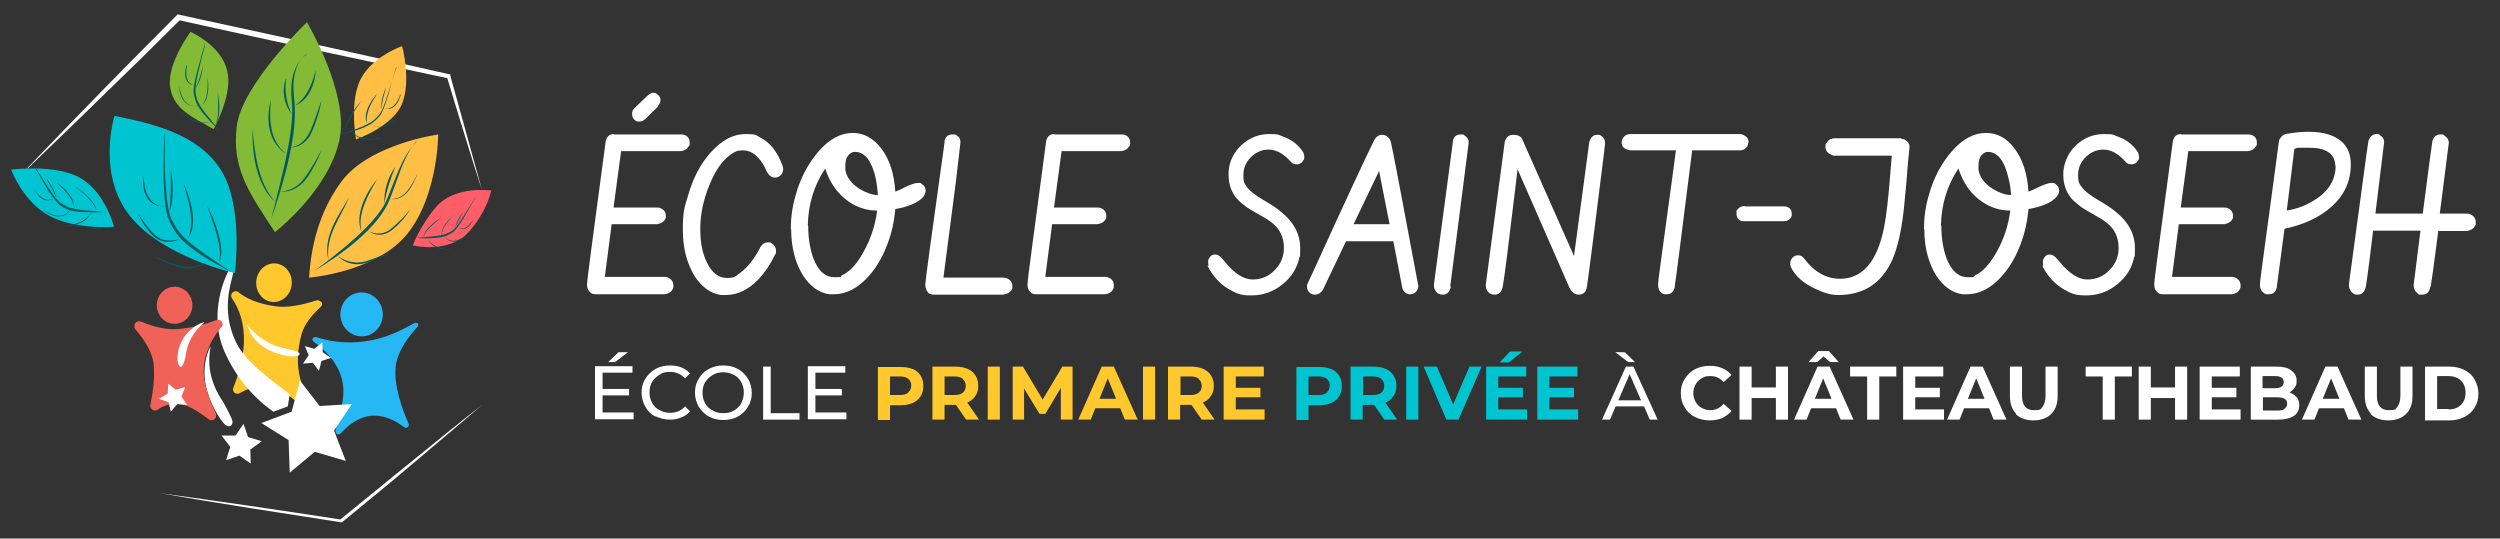<?xml version="1.0" encoding="UTF-8"?>
<svg xmlns="http://www.w3.org/2000/svg" version="1.1" viewBox="0 0 660.1 142.2">
  <rect x="0" y="0" width="660.1" height="142.2" fill="#333333" stroke="none"/>
  <defs>
    <style>
      .cls-1 {
        fill: #ffbf44;
      }

      .cls-2 {
        fill: #83bb37;
      }

      .cls-3 {
        fill: #045b5f;
      }

      .cls-4 {
        isolation: isolate;
      }

      .cls-5 {
        fill: #fff;
      }

      .cls-6 {
        fill: #26b8f4;
      }

      .cls-7 {
        fill: #ff5e68;
      }

      .cls-8 {
        fill: #00c5d1;
      }

      .cls-9 {
        fill: #f06158;
      }

      .cls-10 {
        fill: #ffc82c;
      }
    </style>
  </defs>
  <!-- Generator: Adobe Illustrator 28.6.0, SVG Export Plug-In . SVG Version: 1.2.0 Build 709)  -->
  <g>
    <g id="Calque_1">
      <path class="cls-5" d="M7.2,44.4C20.2,30.8,33.6,17.1,46.9,3.8c20.9,4.5,41.9,9.1,62.8,13.8l8.9,2h.3c0,0,0,.4,0,.4,1.9,6.7,4.4,15.9,6.3,22.7.7,2.5,1.4,5,2.1,7.6-.8-2.5-1.6-5-2.4-7.5-2.1-6.7-4.9-15.8-6.9-22.5l.4.4-8.9-1.9c-20.8-4.4-41.7-8.9-62.4-13.5l.6-.2c-3.3,3.3-6.7,6.6-10,9.9-10,9.8-20.3,19.8-30.4,29.5h0Z"></path>
      <path class="cls-5" d="M42.1,130.2c15.5,2.1,32.5,4.6,48,7h-.3c5.5-4.4,13.2-10.8,18.7-15.2,5.5-4.5,13.3-10.8,18.8-15.1-5.2,4.5-13.1,11.1-18.4,15.6-5.3,4.5-13.1,10.9-18.6,15.4h-.1c0,.1-.2,0-.2,0-15.5-2.4-32.4-5-47.9-7.7h0Z"></path>
      <path class="cls-5" d="M58.5,105.5c-4.6-7.1-3-12.7-2.9-14.1,0,0,0,0,0,0-.5.9-2.3,4.8-1.3,10.2,1,5,3.9,9.3,5,10.4s2.1.4,2.1-.6-2.8-5.8-2.8-5.8h0Z"></path>
      <ellipse class="cls-10" cx="72.3" cy="74.6" rx="5.1" ry="4.7" transform="translate(-7 141.7) rotate(-86.1)"></ellipse>
      <ellipse class="cls-6" cx="95.5" cy="82.9" rx="5.6" ry="5.8" transform="translate(-4.9 6.1) rotate(-3.5)"></ellipse>
      <path class="cls-6" d="M110.2,85.4h0c-.2-.2-.6-.3-.8-.1-3.1,1.8-7.1,3.7-11.1,4.5-5.1,1-9.8.8-14.9-.8-.3,0-.6,0-.8.3h0c-.2.3-.1.7.2.9,3.7,2.7,7.2,6.5,7.8,11.7.4,3.2-.8,7.8-2,11.7-.1.4,0,.8.4,1h0c.3.2.8.1,1-.2,2-2.2,4.6-4.2,7.7-4.6,3.7-.4,6.8,1.3,9,3,.6.5,1.5-.2,1.2-.9-1.8-4.1-4-10.3-3.4-15.3.4-3.7,3.2-7.5,5.8-10.4.2-.2.2-.6,0-.9h0Z"></path>
      <path class="cls-10" d="M84.8,79.8h0c-.2-.4-.8-.6-1.2-.5-3.7,1.2-7.4,2-10.6,1.6-4.9-.6-8.2-2.2-10.1-3.8-.4-.3-.9-.3-1.3,0-.6.3-.7,1.1-.4,1.6,1.9,2.7,3.4,6.6,3.2,11.9-.2,4.3-1.6,8.8-2.8,11.8-.4,1,.7,2,1.7,1.4,1.9-1.1,4.4-2,7.1-1.6,4.8.8,7.5,3.6,7.5,3.6l6.9,3.8c-5.3-5.8-7.6-12.4-5.2-21.3.7-2.6,2.7-5.1,5.1-7.3.4-.3.4-.9.2-1.3h0Z"></path>
      <path class="cls-2" d="M81,5.9s-17.2,16.5-18.5,27.5c-1.3,11,3.1,17.3,10.1,27.9,0,0,14.4-11.1,17.1-24.7,2.4-12.2-8.7-30.8-8.7-30.8Z"></path>
      <path class="cls-1" d="M106.1,12.2s-8.9,3.1-11.4,9.9c-2.3,6-.7,14.7-.7,14.7,0,0,9.8-3.4,12.2-9.5s0-15.1,0-15Z"></path>
      <path class="cls-8" d="M2.9,44.7s3.2,8.7,10.3,12.4c7.1,3.6,16.9,2.8,16.9,2.8,0,0-2.2-8.9-8.7-12.8s-18.5-2.3-18.5-2.3h0Z"></path>
      <path class="cls-2" d="M50.3,8.4s-6.2,8.4-5.4,14.4,5.7,8,11.5,11.3c0,0,4.6-8.1,3.8-14.3-.8-6.2-6.8-9.9-9.9-11.4h0Z"></path>
      <path class="cls-1" d="M115.7,35.5s-18.2,2.5-25.6,12.5-8.2,21.3-8.5,25.3c0,0,18.2-1.4,26.3-12,7.8-10.2,7.8-25.8,7.8-25.8h0Z"></path>
      <path class="cls-7" d="M129.7,50.3s-9.7-1.4-14.6,4.4c-4.2,4.9-6.1,10.1-6.1,10.1,0,0,9.7,2.4,15-3.8,4.9-5.8,5.7-10.7,5.7-10.7h0Z"></path>
      <polygon class="cls-5" points="92.9 106.7 88.2 113.7 91.3 121.7 83.1 119.3 76.5 124.8 76.2 116.2 69 111.7 77 108.7 79.2 100.5 84.4 107.2 92.9 106.7"></polygon>
      <path class="cls-5" d="M65.3,85.8s3.5,4.8,9.5,6.1c0,0,3.8.8,4.1,1.2.5.6,0,.9-1.1,1s-4.7-.3-7.9-2.3-4.1-4.4-4.6-5.9"></path>
      <polygon class="cls-5" points="85.1 90.4 85.2 93 87.4 94.5 84.9 95.3 84.2 97.9 82.6 95.8 80 96 81.5 93.8 80.5 91.4 83 92.1 85.1 90.4"></polygon>
      <polygon class="cls-5" points="64.3 111.9 65.5 115.4 69.1 116.5 66.1 118.7 66.2 122.4 63.2 120.3 59.7 121.5 60.8 118 58.5 115 62.2 115 64.3 111.9"></polygon>
      <path class="cls-5" d="M76.4,104c-7.1-5.3-12.2-9.4-14.2-13.9-3.8-8.1-1.3-14.9-.6-18.1l-.5-2.1-.9,1.9s-5.6,10.4-.9,21.1,12.9,15.8,12.9,15.8l3.8-1.4.5-3.3h0Z"></path>
      <path class="cls-9" d="M58.5,86.4c.8-.9-.2-2.3-1.3-1.9-3,1.1-6.8,2.2-10.6,2.4-3.1.2-6.5-.8-9.4-2-.5-.2-1.2,0-1.5.4h0c-.3.5-.3,1.1,0,1.6,2.5,2.9,4.7,6.3,4.9,9.7.3,3.6-.3,7.4-.9,10.3-.2,1.1,1,1.9,1.9,1.3,1.6-1.2,3.8-1.9,6.4-1.4,2.2.4,4.8,2.2,7.1,3.9,1,.8,2.4-.3,1.9-1.5-1.7-3.6-3.4-8.3-3.2-11.8.2-4.5,2.4-8.3,4.6-11h0Z"></path>
      <ellipse class="cls-9" cx="46.1" cy="80.6" rx="4.7" ry="4.9"></ellipse>
      <path class="cls-8" d="M30.2,30.7s-4.7,15.3,4.1,26.3c8.8,11,27.7,15.1,27.7,15.1,0,0,2.4-17.4-3.6-27.1-6-9.7-18.4-12.4-28.1-14.4Z"></path>
      <path class="cls-3" d="M80.9,14.3c-1.6,1.1-2.5,2.9-2.9,4.6-.8,2.7-.5,5.5-.2,8.4.2,2.9,0,5.7-.4,8.6-1,6.5-2.8,13-4.9,19.3-.2.7-.7,2-.9,2.7.2-.7.5-2.1.7-2.8,1.6-6.4,3.3-12.8,4.3-19.3.4-2.8.7-5.6.5-8.4-.3-2.8-.4-5.8.6-8.5.6-1.8,1.7-3.6,3.3-4.5h0Z"></path>
      <path class="cls-3" d="M78,27.8c2.5-1.7,3.9-4.5,4.8-7.3.2-.6.4-1.4.6-2-.2,3.6-1.8,7.8-5.3,9.3h0Z"></path>
      <path class="cls-3" d="M75.6,20.8c-.5,2.7-.1,5.5.9,8.1.1.4.3.7.4,1.1-1.9-2.5-2.6-6.2-1.4-9.2h0Z"></path>
      <path class="cls-3" d="M71.5,26.2c-.4,5-.4,11,4,14.3-.6-.3-1.1-.7-1.6-1.2-3.4-3.4-3.5-8.7-2.4-13.1h0Z"></path>
      <path class="cls-3" d="M66.7,34c.5,6.3,1.5,14.4,5.9,19.2-.7-.5-1.2-1.2-1.8-1.9-3.4-4.7-4.3-11.6-4.1-17.3h0Z"></path>
      <path class="cls-3" d="M74,50.6c2-.1,4-1,5.4-2.4,1.4-1.5,2.4-3.3,3.5-5,.7-1.2,1.3-2.4,2-3.6-.5,1.3-1,2.5-1.7,3.8-1,1.8-2,3.7-3.5,5.1-1.5,1.4-3.7,2.3-5.7,2.1h0Z"></path>
      <path class="cls-3" d="M76.8,38.9c4.3-.6,5.6-5.3,6.8-8.7l1.3-3.8c-.2,1.3-.5,2.6-.9,3.9-.6,1.9-1.2,3.8-2.2,5.6-1.1,1.7-2.9,3.1-5,3h0Z"></path>
      <path class="cls-3" d="M104.6,17.7c-.3.9-.6,2.2-.9,3.1-.9,3.1-1.6,6.3-3,9.2-.6.9-1.4,1.7-2.3,2.4-.9.6-1.9,1.1-2.9,1.5-2,.8-4.1,1.3-6.2,1.8,3-1.1,6.2-1.9,8.9-3.6.7-.5,1.4-1.2,2-1.9.7-1,1.1-2.1,1.5-3.2.7-2,1.3-4.1,2-6.1.3-.9.6-2.2,1-3h0Z"></path>
      <path class="cls-3" d="M101.7,28.6c1.9.4,3.2-1.5,3.8-3.1,0-.2.2-.5.3-.7,0,.3,0,.5-.2.8-.4,1.7-1.9,3.7-3.9,3h0Z"></path>
      <path class="cls-3" d="M102,22.9c-.6,2-1.1,4-1.4,6.1,0-2.1.5-4.2,1.4-6.1h0Z"></path>
      <path class="cls-3" d="M99.5,24.9c-1.3,2-2.6,4.2-2.7,6.7,0,.4,0,.7,0,1-.9-2.8.9-5.6,2.6-7.7h0Z"></path>
      <path class="cls-3" d="M95.4,26.7c-1.3,1.9-4.3,5.8-4,8.1-.6-2.5,2.3-6.3,4-8.1h0Z"></path>
      <path class="cls-3" d="M92.9,34.8c2.3,2.4,5.4,1.9,8.3,1.6-.7.2-1.4.3-2.2.4-2.2.3-4.7,0-6.1-2h0Z"></path>
      <path class="cls-3" d="M97.9,32.7c1.9,1.4,3.8.9,5.5-.6.5-.4,1-.9,1.5-1.4-.4.5-.9,1-1.4,1.5-1.6,1.6-3.8,2-5.6.4h0Z"></path>
      <path class="cls-3" d="M109.9,37.3c-1.2,1.4-2.1,3-2.9,4.7-1.6,3.4-2.6,6.9-4,10.4-2.9,7.7-13.1,15-20,19.1,3-2.2,5.9-4.4,8.8-6.9,2.8-2.4,5.5-4.9,7.8-7.8,1-1.3,1.9-2.6,2.5-4,2.2-5.1,3.9-11.4,7.9-15.4h0Z"></path>
      <path class="cls-3" d="M104.4,44c-1.3,3.2-2.4,6.4-2.9,9.8-.2-3.4.9-7,2.9-9.8h0Z"></path>
      <path class="cls-3" d="M99.6,47.3c-2.3,3.9-5.4,9.3-4.1,14-2-4.5,1.2-10.6,4.1-14h0Z"></path>
      <path class="cls-3" d="M92.3,51.9c-2.4,5.7-6.3,10-5.6,16.7-1.5-6.3,2.7-11.6,5.6-16.7h0Z"></path>
      <path class="cls-3" d="M89.2,67.6c1.5,1.1,3.3,1.7,5.2,1.7,1.8,0,3.6-.8,5.3-1.4,1.2-.5,2.3-1,3.4-1.6-1,.8-2.1,1.4-3.2,1.9-1.2.5-2.3,1-3.6,1.3-2.5.7-5.3,0-7.1-1.9h0Z"></path>
      <path class="cls-3" d="M97.1,60.9c2.1,1.2,4.6,1,6.4-.7.9-.8,1.8-1.6,2.6-2.4.8-.8,1.6-1.7,2.3-2.7-1.2,2.1-2.8,3.9-4.6,5.4-.6.5-1.2.9-2,1.2-1.6.6-3.5.2-4.7-.9h0Z"></path>
      <path class="cls-3" d="M103.1,52.6c.9-.1,1.8-.2,2.5-.6,2-1,3-3.1,4-4.9.2-.4.4-.8.6-1.2-.1.4-.3.8-.5,1.2-.9,2-2,4.2-4.1,5.1-.8.4-1.7.4-2.6.4h0Z"></path>
      <path class="cls-3" d="M125.6,52.1c-.4.6-.9,1.6-1.3,2.2-1.3,2.3-2.5,4.6-4.2,6.6-1.3,1.2-3.1,1.8-4.9,1.9-1.7.2-3.5.2-5.2,0,2.6-.3,5.2-.3,7.6-1,.8-.3,1.6-.7,2.2-1.2,1.2-1.2,2.1-2.8,3-4.2l1.4-2.2c.4-.6,1-1.6,1.4-2.2h0Z"></path>
      <path class="cls-3" d="M121.1,60.1c.7.4,1.4.3,2-.1.8-.5,1.3-1.3,1.9-2-.6,1.4-2.3,3.4-3.9,2.1h0Z"></path>
      <path class="cls-3" d="M122.5,55.8c-.9,1.4-1.7,2.8-2.3,4.3.3-1.6,1.2-3.1,2.3-4.3h0Z"></path>
      <path class="cls-3" d="M120.1,56.7c-1.4,1.3-2.9,2.8-3.4,4.7,0,.3-.1.5-.1.8-.2-2.3,1.8-4.2,3.6-5.5h0Z"></path>
      <path class="cls-3" d="M116.6,57.4c-1.4,1.2-4.5,3.4-4.8,5.4,0-2.1,3.1-4.4,4.8-5.4h0Z"></path>
      <path class="cls-3" d="M113,63.1c.9,1.6,2.7,2.3,4.4,2.6.6.1,1.2.2,1.8.3-.6,0-1.2,0-1.8-.1-1.8-.2-3.7-1-4.4-2.8h0Z"></path>
      <path class="cls-3" d="M117.3,62.4c1.2,1.4,2.8,1.5,4.4.6.5-.2,1-.5,1.5-.7-.4.3-.9.7-1.4.9-1.6,1-3.4.8-4.5-.8h0Z"></path>
      <path class="cls-3" d="M43.3,35.1c.3,1.6.2,4,.2,5.6,0,3.7.1,7.4.5,11.1.2,1.8.4,3.7,1,5.4.3.9.8,1.6,1.2,2.4.9,1.6,2.1,2.9,3.5,4.1,3.3,2.8,7.7,5.6,11.3,8.1-3.3-1.7-6.6-3.5-9.6-5.7-1.9-1.4-3.8-2.9-5.1-4.9-.5-.8-1-1.6-1.4-2.5-.2-.4-.4-.9-.6-1.3-1-3.6-1-7.4-1.1-11.2,0-2.7,0-5.7.1-8.4,0-.9,0-1.9,0-2.8h0Z"></path>
      <path class="cls-3" d="M43.2,54.4c-1.9.3-3.8-1-4.6-2.6-.8-1.7-1-3.6-.7-5.4,0,.9.2,1.8.3,2.7.5,2.7,2,5.2,4.9,5.4h0Z"></path>
      <path class="cls-3" d="M45.1,44.7c.4,1.9.5,3.8.5,5.7,0,1.9-.2,3.8-.9,5.6.5-3.8.4-7.5.4-11.3h0Z"></path>
      <path class="cls-3" d="M48.7,48.9c1.7,3.9,3.8,10.7.7,14.3.4-.5.6-1.1.7-1.7,1.1-4.2-.4-8.5-1.5-12.6h0Z"></path>
      <path class="cls-3" d="M54.7,54.3c1.9,3.5,5.2,11.7,3,15.4,1.5-3.6-1.7-11.6-3-15.4h0Z"></path>
      <path class="cls-3" d="M55.2,68.7c-1.9,1.8-4.8,2.5-7.4,2-1.3-.3-2.5-.8-3.7-1.3-1.2-.5-2.4-1.1-3.5-1.8,1.2.5,2.4,1,3.6,1.5,1.2.4,2.4.9,3.7,1.2,2.5.5,5.2,0,7.3-1.5h0Z"></path>
      <path class="cls-3" d="M47.6,63c-2.1,1.3-5,1.2-6.9-.5-1-.8-1.7-1.8-2.4-2.8-.7-1-1.3-2.1-1.8-3.2,1.4,1.9,2.7,4,4.5,5.6,1.8,1.6,4.4,1.8,6.6.9h0Z"></path>
      <path class="cls-3" d="M54.1,11.6c0,.9-.5,2.2-.7,3.1-.7,3.1-1.7,6.2-1.8,9.4.1,2.1,1.2,4,2.5,5.6,1.3,1.7,2.7,3.3,4.1,5-1.6-1.5-3.1-3-4.5-4.7-.7-.9-1.3-1.7-1.8-2.7-.4-1-.7-2.1-.8-3.2.2-3.2,1.3-6.3,2.1-9.4.2-.9.7-2.2.8-3.1h0Z"></path>
      <path class="cls-3" d="M50.9,22.4c-2.1-.4-2.3-2.9-1.8-4.6,0-.2.2-.5.3-.7,0,.3,0,.5-.1.8-.3,1.7-.2,3.9,1.7,4.5h0Z"></path>
      <path class="cls-3" d="M53.6,17.3c-.2,2.1-.8,4.2-1.9,6,.8-1.9,1.4-3.9,1.9-6h0Z"></path>
      <path class="cls-3" d="M54.8,20.3c.4,2.6.4,6-1.7,7.9.2-.2.5-.5.6-.8,1.2-2.1,1.2-4.7,1.1-7.1h0Z"></path>
      <path class="cls-3" d="M57.4,24c.5,2.3,1.1,7.2-.7,9,.2-.3.4-.6.5-1,.4-1.1.4-2.2.4-3.4,0-1.5,0-3.1-.2-4.6h0Z"></path>
      <path class="cls-3" d="M55.4,32.2c-3,1.2-5.8-.9-7.9-2.9.6.5,1.2.9,1.8,1.3,1.8,1.3,3.9,2.2,6.1,1.6h0Z"></path>
      <path class="cls-3" d="M52.2,27.9c-2.4.5-4-1-4.6-3.2-.2-.7-.3-1.3-.4-2,.2.7.4,1.3.6,2,.7,2.2,2,3.5,4.4,3.3h0Z"></path>
      <path class="cls-3" d="M8.3,42.7c.6.7,1.3,1.9,1.8,2.7,1.1,1.8,2.3,3.6,3.5,5.4.7,1,1.4,2,2.3,2.7.8.5,1.6,1,2.4,1.3,3.1.9,6.3.8,9.5,1.2-2.1.1-4.3.1-6.5,0-1.1-.1-2.2-.3-3.2-.6-1-.4-2-.9-2.8-1.7-2.2-2.4-3.7-5.3-5.3-8.1-.5-.8-1.1-2-1.7-2.8h0Z"></path>
      <path class="cls-3" d="M13.9,52.5c-1.7,1.2-3.7-.3-4.5-1.9-.1-.2-.2-.5-.4-.7.2.2.3.4.4.6,1,1.4,2.6,2.8,4.4,2h0Z"></path>
      <path class="cls-3" d="M12.1,47c1.4,1.6,2.4,3.5,2.9,5.5-.8-1.9-1.9-3.8-2.9-5.5h0Z"></path>
      <path class="cls-3" d="M15.1,48.3c2.2,1.5,4.6,3.9,4.5,6.8,0-.3,0-.7-.2-1-.7-2.4-2.6-4.1-4.3-5.7h0Z"></path>
      <path class="cls-3" d="M19.5,49c2,1.3,5.9,4.2,6,6.8,0-.4-.2-.8-.4-1.1-.5-1-1.3-1.9-2.1-2.7-1.1-1.1-2.3-2.1-3.5-3h0Z"></path>
      <path class="cls-3" d="M24,56.1c-1.2,3.1-4.7,3.6-7.6,3.7.7-.1,1.5-.2,2.2-.4,2.2-.4,4.3-1.3,5.4-3.3h0Z"></path>
      <path class="cls-3" d="M18.6,55.4c-1.3,2-3.5,2.2-5.5,1.1-.6-.3-1.2-.7-1.8-1.1.6.3,1.2.6,1.8.9,2,1,3.9,1,5.4-.9h0Z"></path>
      <polygon class="cls-5" points="44.4 101.3 46.4 102.9 48.9 102.2 47.9 104.7 49.4 106.9 46.8 106.7 45.1 108.7 44.5 106.2 42 105.3 44.3 103.9 44.4 101.3"></polygon>
      <path class="cls-5" d="M48.4,89.4c-1.6,2.5-1.7,5.1-1.4,6.4.2.9.6,1.3,1,.9.8-.7,1.2-3.8,1.2-3.8.8-4.2,3.4-6.6,4.6-7.6.1,0,0-.3-.1-.2-1.1.3-3.6,1.6-5.3,4.2h0Z"></path>
      <g class="cls-4">
        <g class="cls-4">
          <path class="cls-5" d="M167.3,109v1.7h-10.2v-14h9.9v1.7h-7.9v4.3h7v1.7h-7v4.5h8.2ZM163.4,93h2.4l-3.4,2.6h-1.8l2.7-2.6Z"></path>
        </g>
        <g class="cls-4">
          <path class="cls-5" d="M173,110c-1.1-.6-2-1.5-2.6-2.6s-1-2.3-1-3.7.3-2.6,1-3.7,1.5-1.9,2.7-2.6c1.1-.6,2.4-.9,3.8-.9s2.1.2,3,.5c.9.4,1.7.9,2.3,1.6l-1.3,1.3c-1.1-1.1-2.4-1.7-3.9-1.7s-2,.2-2.8.7c-.8.5-1.5,1.1-2,1.9s-.7,1.7-.7,2.8.2,1.9.7,2.8,1.1,1.5,2,1.9c.8.5,1.8.7,2.8.7,1.6,0,2.9-.6,3.9-1.7l1.3,1.3c-.6.7-1.4,1.3-2.3,1.6-.9.4-1.9.6-3,.6s-2.7-.3-3.8-.9Z"></path>
        </g>
        <g class="cls-4">
          <path class="cls-5" d="M187.2,110c-1.1-.6-2-1.5-2.7-2.6-.6-1.1-1-2.3-1-3.7s.3-2.6,1-3.7c.6-1.1,1.5-2,2.7-2.6,1.1-.6,2.4-.9,3.8-.9s2.7.3,3.8.9c1.1.6,2,1.5,2.7,2.6.6,1.1,1,2.3,1,3.7s-.3,2.6-1,3.7c-.6,1.1-1.5,1.9-2.7,2.6-1.1.6-2.4.9-3.8.9s-2.7-.3-3.8-.9ZM193.8,108.4c.8-.5,1.5-1.1,1.9-1.9s.7-1.7.7-2.8-.2-1.9-.7-2.8-1.1-1.5-1.9-1.9-1.7-.7-2.8-.7-2,.2-2.8.7c-.8.5-1.5,1.1-2,1.9s-.7,1.7-.7,2.8.2,1.9.7,2.8,1.1,1.5,2,1.9c.8.5,1.8.7,2.8.7s2-.2,2.8-.7Z"></path>
          <path class="cls-5" d="M201.5,96.8h2v12.3h7.6v1.7h-9.6v-14Z"></path>
          <path class="cls-5" d="M223.5,109v1.7h-10.2v-14h9.9v1.7h-7.9v4.3h7v1.7h-7v4.5h8.2Z"></path>
        </g>
        <g class="cls-4">
          <path class="cls-10" d="M241,97.4c.9.4,1.6,1,2.1,1.8.5.8.7,1.7.7,2.7s-.2,1.9-.7,2.7c-.5.8-1.2,1.4-2.1,1.8-.9.4-2,.6-3.2.6h-2.8v3.9h-3.2v-14h6.1c1.2,0,2.3.2,3.2.6ZM239.8,103.6c.5-.4.8-1,.8-1.8s-.3-1.4-.8-1.8c-.5-.4-1.2-.6-2.2-.6h-2.6v4.9h2.6c1,0,1.7-.2,2.2-.6Z"></path>
        </g>
        <g class="cls-4">
          <path class="cls-10" d="M255.1,110.8l-2.7-3.9h-3v3.9h-3.2v-14h6.1c1.2,0,2.3.2,3.2.6.9.4,1.6,1,2.1,1.8.5.8.7,1.7.7,2.7s-.2,1.9-.8,2.7c-.5.8-1.2,1.3-2.1,1.7l3.1,4.5h-3.5ZM254.2,100c-.5-.4-1.2-.6-2.2-.6h-2.6v4.9h2.6c1,0,1.7-.2,2.2-.6s.8-1,.8-1.8-.3-1.4-.8-1.8Z"></path>
          <path class="cls-10" d="M260.8,96.8h3.2v14h-3.2v-14Z"></path>
          <path class="cls-10" d="M280.1,110.8v-8.4s-4.1,6.9-4.1,6.9h-1.5l-4.1-6.7v8.2h-3v-14h2.7l5.2,8.7,5.2-8.7h2.7v14s-3,0-3,0Z"></path>
          <path class="cls-10" d="M295.7,107.8h-6.5l-1.2,3h-3.3l6.2-14h3.2l6.3,14h-3.4l-1.2-3ZM294.7,105.3l-2.2-5.4-2.2,5.4h4.4Z"></path>
          <path class="cls-10" d="M301.8,96.8h3.2v14h-3.2v-14Z"></path>
          <path class="cls-10" d="M317.3,110.8l-2.7-3.9h-3v3.9h-3.2v-14h6.1c1.2,0,2.3.2,3.2.6.9.4,1.6,1,2.1,1.8.5.8.7,1.7.7,2.7s-.2,1.9-.8,2.7c-.5.8-1.2,1.3-2.1,1.7l3.1,4.5h-3.5ZM316.5,100c-.5-.4-1.2-.6-2.2-.6h-2.6v4.9h2.6c1,0,1.7-.2,2.2-.6s.8-1,.8-1.8-.3-1.4-.8-1.8Z"></path>
          <path class="cls-10" d="M333.9,108.2v2.6h-10.8v-14h10.6v2.6h-7.4v3h6.5v2.5h-6.5v3.2h7.6Z"></path>
        </g>
        <g class="cls-4">
          <path class="cls-8" d="M351.5,97.4c.9.4,1.6,1,2.1,1.8.5.8.7,1.7.7,2.7s-.2,1.9-.7,2.7c-.5.8-1.2,1.4-2.1,1.8-.9.4-2,.6-3.2.6h-2.8v3.9h-3.2v-14h6.1c1.2,0,2.3.2,3.2.6ZM350.3,103.6c.5-.4.8-1,.8-1.8s-.3-1.4-.8-1.8c-.5-.4-1.2-.6-2.2-.6h-2.6v4.9h2.6c1,0,1.7-.2,2.2-.6Z"></path>
        </g>
        <g class="cls-4">
          <path class="cls-8" d="M365.5,110.8l-2.7-3.9h-3v3.9h-3.2v-14h6.1c1.2,0,2.3.2,3.2.6.9.4,1.6,1,2.1,1.8s.7,1.7.7,2.7-.2,1.9-.8,2.7c-.5.8-1.2,1.3-2.1,1.7l3.1,4.5h-3.5ZM364.7,100c-.5-.4-1.2-.6-2.2-.6h-2.6v4.9h2.6c1,0,1.7-.2,2.2-.6s.8-1,.8-1.8-.3-1.4-.8-1.8Z"></path>
        </g>
        <g class="cls-4">
          <path class="cls-8" d="M371.3,96.8h3.2v14h-3.2v-14Z"></path>
        </g>
        <g class="cls-4">
          <path class="cls-8" d="M391.2,96.8l-6.1,14h-3.2l-6-14h3.5l4.3,10,4.3-10h3.2Z"></path>
        </g>
        <g class="cls-4">
          <path class="cls-8" d="M403.2,108.2v2.6h-10.8v-14h10.6v2.6h-7.4v3h6.5v2.5h-6.5v3.2h7.6ZM398.6,92.8h3.4l-3.6,2.9h-2.4l2.7-2.9Z"></path>
          <path class="cls-8" d="M416.7,108.2v2.6h-10.8v-14h10.6v2.6h-7.4v3h6.5v2.5h-6.5v3.2h7.6Z"></path>
        </g>
        <g class="cls-4">
          <path class="cls-5" d="M434,107.3h-7.4l-1.5,3.5h-2.1l6.3-14h2l6.4,14h-2.1l-1.5-3.5ZM426.6,93h2.4l2.7,2.6h-1.8l-3.4-2.6ZM433.3,105.7l-3-6.9-3,6.9h6Z"></path>
        </g>
        <g class="cls-4">
          <path class="cls-5" d="M447.5,110.1c-1.2-.6-2.1-1.5-2.7-2.6-.7-1.1-1-2.3-1-3.7s.3-2.6,1-3.7c.7-1.1,1.6-2,2.7-2.6,1.2-.6,2.4-.9,3.9-.9s2.3.2,3.3.6c1,.4,1.8,1,2.5,1.8l-2.1,1.9c-.9-1.1-2.1-1.6-3.5-1.6s-1.6.2-2.3.6c-.7.4-1.2.9-1.6,1.6-.4.7-.6,1.5-.6,2.3s.2,1.6.6,2.3c.4.7.9,1.2,1.6,1.6.7.4,1.5.6,2.3.6,1.4,0,2.6-.6,3.5-1.7l2.1,1.9c-.7.8-1.5,1.4-2.5,1.9-1,.4-2.1.6-3.3.6s-2.7-.3-3.9-.9Z"></path>
          <path class="cls-5" d="M472.1,96.8v14h-3.2v-5.7h-6.4v5.7h-3.2v-14h3.2v5.5h6.4v-5.5h3.2Z"></path>
        </g>
        <g class="cls-4">
          <path class="cls-5" d="M484.7,107.8h-6.5l-1.2,3h-3.3l6.2-14h3.2l6.3,14h-3.4l-1.2-3ZM483.2,95.6l-1.7-1.5-1.7,1.5h-2.3l2.6-2.9h2.8l2.6,2.9h-2.3ZM483.6,105.3l-2.2-5.4-2.2,5.4h4.4Z"></path>
        </g>
        <g class="cls-4">
          <path class="cls-5" d="M493,99.4h-4.5v-2.6h12.2v2.6h-4.5v11.4h-3.2v-11.4Z"></path>
          <path class="cls-5" d="M513.3,108.2v2.6h-10.8v-14h10.6v2.6h-7.4v3h6.5v2.5h-6.5v3.2h7.6Z"></path>
        </g>
        <g class="cls-4">
          <path class="cls-5" d="M525.1,107.8h-6.5l-1.2,3h-3.3l6.2-14h3.2l6.3,14h-3.4l-1.2-3ZM524,105.3l-2.2-5.4-2.2,5.4h4.4Z"></path>
        </g>
        <g class="cls-4">
          <path class="cls-5" d="M532.4,109.3c-1.1-1.1-1.7-2.7-1.7-4.7v-7.8h3.2v7.7c0,2.5,1,3.8,3.1,3.8s1.8-.3,2.3-.9c.5-.6.8-1.6.8-2.9v-7.7h3.2v7.8c0,2.1-.6,3.6-1.7,4.7s-2.7,1.7-4.7,1.7-3.6-.6-4.7-1.7Z"></path>
          <path class="cls-5" d="M555.2,99.4h-4.5v-2.6h12.2v2.6h-4.5v11.4h-3.2v-11.4Z"></path>
          <path class="cls-5" d="M577.5,96.8v14h-3.2v-5.7h-6.4v5.7h-3.2v-14h3.2v5.5h6.4v-5.5h3.2Z"></path>
          <path class="cls-5" d="M591.6,108.2v2.6h-10.8v-14h10.6v2.6h-7.4v3h6.5v2.5h-6.5v3.2h7.6Z"></path>
          <path class="cls-5" d="M606.4,104.8c.5.6.7,1.3.7,2.2,0,1.2-.5,2.2-1.4,2.8s-2.3,1-4.2,1h-7.2v-14h6.8c1.7,0,3,.3,3.9,1,.9.7,1.4,1.5,1.4,2.7s-.2,1.3-.5,1.8c-.3.5-.8,1-1.4,1.3.8.3,1.4.7,1.9,1.3ZM597.4,99.2v3.3h3.2c.8,0,1.4-.1,1.8-.4.4-.3.6-.7.6-1.2s-.2-1-.6-1.2c-.4-.3-1-.4-1.8-.4h-3.2ZM603.2,107.9c.4-.3.7-.7.7-1.3,0-1.2-.9-1.7-2.6-1.7h-3.8v3.5h3.8c.9,0,1.5-.1,1.9-.4Z"></path>
        </g>
        <g class="cls-4">
          <path class="cls-5" d="M618.8,107.8h-6.5l-1.2,3h-3.3l6.2-14h3.2l6.3,14h-3.4l-1.2-3ZM617.7,105.3l-2.2-5.4-2.2,5.4h4.4Z"></path>
        </g>
        <g class="cls-4">
          <path class="cls-5" d="M626.1,109.3c-1.1-1.1-1.7-2.7-1.7-4.7v-7.8h3.2v7.7c0,2.5,1,3.8,3.1,3.8s1.8-.3,2.3-.9c.5-.6.8-1.6.8-2.9v-7.7h3.2v7.8c0,2.1-.6,3.6-1.7,4.7s-2.7,1.7-4.7,1.7-3.6-.6-4.7-1.7Z"></path>
          <path class="cls-5" d="M640.3,96.8h6.4c1.5,0,2.9.3,4,.9,1.2.6,2.1,1.4,2.7,2.5.6,1.1,1,2.3,1,3.7s-.3,2.6-1,3.7c-.6,1.1-1.6,1.9-2.7,2.5-1.2.6-2.5.9-4,.9h-6.4v-14ZM646.5,108.1c1.4,0,2.5-.4,3.3-1.2s1.2-1.8,1.2-3.2-.4-2.4-1.2-3.2-2-1.2-3.3-1.2h-3v8.7h3Z"></path>
        </g>
      </g>
      <path class="cls-5" d="M162.1,35.5h17.5c.4,0,.7,0,1,.1,1,.3,1.5,1,1.5,2.1s0,.6-.2.8c-.4.8-1.1,1.3-2.2,1.4h-15.7l-2,14.9h11.3c.4,0,.9,0,1.2.2.9.4,1.3,1.1,1.3,2s0,.5-.1.7c-.3.8-1.1,1.3-2.2,1.5h-12l-1.8,13.9h15.5c.4,0,.8,0,1.2.2.9.4,1.4,1.1,1.4,2.1s0,.4-.1.7c-.3.9-1,1.4-2.2,1.6h-18.2c-.4,0-.9-.1-1.2-.3-.7-.5-1.1-1.2-1.1-2.3s1.6-12.8,4.9-37.6c0-.3.1-.5.2-.8.4-.9,1.1-1.3,2-1.3h0ZM173.8,28.1c-.6.5-1.7,1.6-3.4,3.3-.5.5-1,.7-1.6.7-.3,0-.6,0-.9-.2-.7-.4-1-1-1-1.8s.2-1.2.7-1.6l3.3-3.2c.6-.5,1.1-.8,1.6-.8.3,0,.6,0,.9.3.7.4,1,1,1,1.6,0,.6-.3,1.2-.8,1.7h0Z"></path>
      <path class="cls-5" d="M202.4,45.2c-.4-1-.9-1.9-1.5-2.7-1.4-1.9-3-2.8-4.7-2.8s-2.2.4-3.4,1.2c-2.1,1.5-4,4.2-5.5,8-1.6,3.9-2.4,7.7-2.4,11.5s.6,6.6,1.8,9c1.3,2.7,3.1,4,5.3,4s2.2-.5,3.5-1.4c2-1.5,3.7-3.7,5.2-6.6,0-.1,0-.2.2-.3.4-.7,1-1.1,1.8-1.1s.8,0,1.1.3c.7.4,1.1,1.1,1.1,1.9s0,.7-.3,1.1c-1.2,2.5-2.6,4.6-4.2,6.3-2.7,2.9-5.7,4.3-8.8,4.3s-.8,0-1.2,0c-2.8-.4-5.1-2.1-7-5-2-3.3-3.1-7.3-3.1-12.2s.4-5.9,1.3-8.8c1.3-4.7,3.3-8.6,6.1-11.7,2.9-3.2,5.9-4.8,9.1-4.8s2.7.3,3.9.9c2.6,1.3,4.6,3.8,5.9,7.4.1.3.2.7.2,1s-.1.7-.3,1.1c-.4.7-1.1,1.1-1.9,1.1-.8,0-1.5-.5-2.1-1.5h0Z"></path>
      <path class="cls-5" d="M208.8,60.5c0-3,.4-6,1.3-9,1.3-4.7,3.4-8.5,6.1-11.6,2.8-3.2,5.8-4.8,9-4.8,2.9,0,5.4,1.4,7.5,4.1,2.2,2.9,3.4,6.7,3.7,11.4.6-.2,1.5-.6,2.6-1.2,1.5-.7,2.6-1.1,3.4-1.1s.7,0,1,.3c.7.4,1,1,1,1.7,0,.7-.3,1.3-.9,2-1.4,1.3-3.7,2.3-7.1,2.9-.2,2-.5,4-1,5.9-1.3,4.8-3.3,8.8-6.1,11.9-2.8,3.1-5.9,4.7-9.1,4.7s-.8,0-1.2,0c-2.8-.4-5.1-2.1-7-5-2-3.3-3.1-7.3-3.1-12.2h0ZM213.4,59.7c0,3.3.5,6.2,1.4,8.6,1.3,3.3,3.1,4.9,5.6,4.9s1.3-.2,1.9-.5c2-.9,3.9-2.9,5.6-6,2-3.5,3.2-7.2,3.7-11.1-2.7,0-5.2-.8-7.4-2.3-2.9-2-5.1-4.9-6.3-8.8-3,4.5-4.5,9.5-4.6,15h0ZM226,40.1c-.5,0-.9,0-1.3.3-1,.6-1.5,1.7-1.5,3.4s0,.6,0,1c.3,2,1.6,3.7,3.8,5.1,1.7,1,3.3,1.6,4.8,1.6-.1-1.6-.3-3.1-.6-4.5-1-4.4-2.7-6.7-5.2-6.9h0Z"></path>
      <path class="cls-5" d="M264.8,77.8h-18.3c-.4,0-.8-.1-1.2-.3-.5-.4-.9-1.2-1-2.3h0c0-.8,1.7-13.3,5.1-37.6,0-.3,0-.5.1-.8.4-.9,1-1.3,2-1.3s.7,0,1,.2c.8.4,1.1,1,1.1,1.9-.2,1.7-.6,5.1-1.2,10.3-2.1,16-3.2,24.5-3.3,25.4h15.6c.4,0,.8,0,1.2.2.9.4,1.4,1.1,1.4,2.1s0,.5-.1.7c-.3.8-1.1,1.3-2.3,1.5h0Z"></path>
      <path class="cls-5" d="M278.4,35.5h17.5c.4,0,.7,0,1,.1,1,.3,1.5,1,1.5,2.1s0,.6-.2.8c-.4.8-1.1,1.3-2.2,1.4h-15.7l-2,14.9h11.3c.4,0,.9,0,1.2.2.9.4,1.3,1.1,1.3,2s0,.5-.1.7c-.3.8-1.1,1.3-2.2,1.5h-12l-1.8,13.9h15.5c.4,0,.8,0,1.2.2,1,.4,1.4,1.1,1.4,2.1s0,.4-.1.7c-.3.9-1,1.4-2.2,1.6h-18.2c-.5,0-.9-.1-1.2-.3-.7-.5-1.1-1.2-1.1-2.3s1.6-12.8,4.9-37.6c0-.3.1-.5.2-.8.4-.9,1-1.3,2-1.3h0Z"></path>
      <path class="cls-5" d="M319.1,70.2c0-.3-.1-.6-.1-1s0-.6.2-.9c.3-.7.9-1.1,1.6-1.1.7,0,1.4.4,2,1.2.2.2.4.5.6.7,2.5,3.1,5,4.7,7.3,4.7s4.3-.8,5.9-2.5c1.6-1.6,2.4-3.6,2.4-5.8,0-2-.5-3.6-1.5-5-.8-1.1-2.2-2.3-4.3-3.4-2.2-1.3-3.5-2-3.9-2.3-.9-.7-1.7-1.3-2.4-2-1.6-1.7-2.5-3.9-2.5-6.5s0-.7,0-1c.2-2.8,1.4-5.1,3.4-7,2.1-1.9,4.5-2.9,7.3-2.9s2.4.2,3.5.6c2.4.8,4.2,2.2,5.5,4.2.2.5.3.9.3,1.2s0,.7-.3,1c-.4.7-1,1-1.7,1s-1.1-.2-1.4-.5c-1.9-2.2-3.9-3.4-6-3.4-1.7,0-3.2.6-4.5,1.8-1.5,1.4-2.2,3-2.2,5s.4,2.3,1.1,3.3c.7.9,2,1.9,4,3.1,2.2,1.3,3.8,2.3,4.8,3.2,3.4,2.7,5.1,5.9,5.1,9.6s0,1.6-.2,2.4c-.6,2.9-2.1,5.3-4.5,7.2-2.5,2-5.2,2.9-8.2,2.9s-3.8-.5-5.7-1.5c-2.5-1.4-4.5-3.6-5.9-6.4h0Z"></path>
      <path class="cls-5" d="M366.9,36.6c0,.2.2.5.3.7.4,1.5,2.8,14.1,7.2,37.7,0,.2.1.4.1.5,0,.4-.1.8-.3,1.1-.4.7-1,1.1-1.8,1.1s-.2,0-.4,0c-.9-.2-1.4-.7-1.7-1.5l-2.4-12.5h-12.5l-6,12.6c0,.1-.1.3-.2.4-.6.7-1.2,1.1-1.9,1.1s-.8-.1-1.2-.3c-.7-.4-1-1.1-1-1.8s0-.4.1-.7c.4-.9,1-2.2,1.9-4.1,8.7-19.1,14-30.4,15.7-33.8.5-1,1.2-1.5,2.1-1.5.9,0,1.5.4,2,1.1h0ZM364.2,45l-6.8,14.2h9.5l-2.8-14.2Z"></path>
      <path class="cls-5" d="M383.1,75.6c-.3,1.5-1,2.2-2.2,2.2-.4,0-.8-.1-1.2-.3-.7-.5-1.1-1.2-1.1-2.3l5-37.6c0-.3,0-.5.1-.8.4-.9,1-1.3,2-1.3s.7,0,1,.3c.7.4,1.1,1,1.1,1.8-3.1,24.5-4.8,37.2-4.9,38.1h0Z"></path>
      <path class="cls-5" d="M419,75.7c-.2,1.4-.9,2.1-2.2,2.1-.9,0-1.7-.6-2.3-1.6l-13.8-31.5c-.2,1.5-.4,3.2-.6,5-1.8,15.1-2.9,23.8-3.3,25.9-.3,1.5-1,2.2-2.2,2.2-.4,0-.8-.1-1.2-.3-.7-.5-1.1-1.2-1.1-2.3,3.3-25,5-37.5,5-37.6,0-.3.2-.6.3-.9.5-.8,1.1-1.1,2-1.1s2,.3,2.3,1.1l13.7,30.9,4-29.8c0-.3.1-.6.3-1,.4-.8,1-1.2,1.8-1.2s.7,0,1.1.3c.7.4,1,1.1,1,1.9,0,.6-.2,1.3-.2,2-2.7,21.6-4.2,33.5-4.6,36h0Z"></path>
      <path class="cls-5" d="M461.6,37.7c0,.4-.1.7-.3,1-.5.7-1.1,1-2,1h-12.5c-2.9,23-4.4,35-4.6,35.8,0,.1,0,.2,0,.3-.3,1.3-1,1.9-2.2,1.9s-.8-.1-1.2-.3c-.7-.5-1-1.2-1-2.3s1.1-8.5,3.3-24.9c.8-5.5,1.2-9.1,1.4-10.5h-11.6c-.4,0-.8,0-1.2-.2-1-.3-1.5-.9-1.5-1.8s.1-.8.3-1.2c.4-.7,1.1-1.1,2-1.1h28.9c.2,0,.5,0,.8.2,1,.4,1.5,1,1.5,2h0Z"></path>
      <path class="cls-5" d="M460.7,54.5h10.2c.4,0,.8,0,1.1.2.8.3,1.1,1,1.1,1.9,0,.1,0,.2,0,.3-.3,1-1,1.5-2.2,1.5h-10.1c-.3,0-.5,0-.8,0-1-.2-1.5-.9-1.5-2.1s0-.6.2-.9c.4-.6,1.1-1,2-1h0Z"></path>
      <path class="cls-5" d="M502.1,36.7c.4,0,.7,0,1,.3.7.4,1.1,1,1.1,1.8-.2,1.7-.5,4.7-.8,8.9-.2,2.4-.4,4.2-.5,5.4-.6,6.8-1.7,12-3.3,15.6-2.8,6.1-7.5,9.2-14.3,9.2-1.7,0-3.6-.5-5.9-1.6-3.1-1.4-5.3-3.3-6.5-5.7-.1-.2-.2-.6-.2-.9,0-.4,0-.7.2-1.1.4-.8,1.1-1.2,1.9-1.2.6,0,1.2.3,1.6.9,2.7,3.6,5.9,5.3,9.4,5.3,1.4,0,2.6-.2,3.7-.7,3.9-1.5,6.6-5.9,8-13,.6-3,1.1-7.6,1.6-13.8.2-2.3.3-4,.4-5h-15.1c-.2,0-.5,0-.7-.2-1.1-.4-1.7-1.1-1.7-2.1s.1-.8.3-1.1c.5-.8,1.2-1.2,2.3-1.2.4,0,2.9,0,7.5,0s7.5,0,9.9,0h0Z"></path>
      <path class="cls-5" d="M508,60.5c0-3,.4-6,1.3-9,1.3-4.7,3.4-8.5,6.1-11.6,2.8-3.2,5.8-4.8,9-4.8,3,0,5.5,1.4,7.5,4.1,2.2,2.9,3.4,6.7,3.7,11.4.6-.2,1.5-.6,2.7-1.2,1.5-.7,2.6-1.1,3.4-1.1s.7,0,1,.3c.7.4,1,1,1,1.7,0,.7-.3,1.3-1,2-1.3,1.3-3.7,2.3-7.1,2.9-.2,2-.5,4-1,5.9-1.3,4.8-3.3,8.8-6.1,11.9-2.8,3.1-5.9,4.7-9.1,4.7s-.8,0-1.2,0c-2.8-.4-5.1-2.1-7-5-2-3.3-3.1-7.3-3.1-12.2h0ZM512.6,59.7c0,3.3.5,6.2,1.4,8.6,1.3,3.3,3.2,4.9,5.6,4.9s1.3-.2,1.9-.5c2-.9,3.8-2.9,5.6-6,2-3.5,3.2-7.2,3.7-11.1-2.7,0-5.2-.8-7.4-2.3-3-2-5-4.9-6.3-8.8-3,4.5-4.5,9.5-4.6,15h0ZM525.2,40.1c-.5,0-.9,0-1.3.3-1,.6-1.5,1.7-1.5,3.4s0,.6,0,1c.3,2,1.6,3.7,3.8,5.1,1.7,1,3.3,1.6,4.8,1.6-.1-1.6-.3-3.1-.7-4.5-1-4.4-2.7-6.7-5.2-6.9h0Z"></path>
      <path class="cls-5" d="M539.5,70.2c0-.3-.1-.6-.1-1s0-.6.2-.9c.3-.7.9-1.1,1.6-1.1.7,0,1.3.4,2,1.2.2.2.4.5.6.7,2.5,3.1,5,4.7,7.3,4.7s4.3-.8,5.9-2.5c1.6-1.6,2.4-3.6,2.4-5.8,0-2-.5-3.6-1.5-5-.8-1.1-2.2-2.3-4.3-3.4-2.2-1.3-3.5-2-3.9-2.3-.9-.7-1.7-1.3-2.4-2-1.6-1.7-2.5-3.9-2.5-6.5s0-.7,0-1c.3-2.8,1.4-5.1,3.4-7,2.1-1.9,4.5-2.9,7.3-2.9s2.4.2,3.5.6c2.4.8,4.2,2.2,5.5,4.2.2.5.3.9.3,1.2s0,.7-.3,1c-.4.7-1,1-1.7,1s-1.1-.2-1.4-.5c-1.9-2.2-3.9-3.4-6-3.4-1.7,0-3.2.6-4.5,1.8-1.5,1.4-2.2,3-2.2,5s.4,2.3,1.1,3.3c.7.9,2,1.9,4,3.1,2.2,1.3,3.8,2.3,4.8,3.2,3.4,2.7,5.1,5.9,5.1,9.6s0,1.6-.2,2.4c-.6,2.9-2.1,5.3-4.5,7.2-2.5,2-5.2,2.9-8.2,2.9s-3.8-.5-5.7-1.5c-2.5-1.4-4.5-3.6-5.9-6.4h0Z"></path>
      <path class="cls-5" d="M575.9,35.5h17.5c.4,0,.7,0,1,.1,1,.3,1.5,1,1.5,2.1s0,.6-.2.8c-.4.8-1.1,1.3-2.2,1.4h-15.7l-2,14.9h11.3c.4,0,.8,0,1.2.2.9.4,1.3,1.1,1.3,2s0,.5-.1.7c-.3.8-1.1,1.3-2.2,1.5h-12l-1.8,13.9h15.5c.4,0,.8,0,1.2.2.9.4,1.4,1.1,1.4,2.1s0,.4-.1.7c-.3.9-1,1.4-2.2,1.6h-18.2c-.5,0-.9-.1-1.2-.3-.7-.5-1.1-1.2-1.1-2.3s1.6-12.8,4.9-37.6c0-.3.1-.5.2-.8.4-.9,1-1.3,2-1.3h0Z"></path>
      <path class="cls-5" d="M620.7,43.5c0,4.3-1.7,8-5,11-3.1,2.8-7.3,4.8-12.5,5.9l-2,15.1v.3c-.3,1.3-1,1.9-2.2,1.9s-.8-.1-1.2-.3c-.7-.5-1.1-1.2-1.1-2.3s1.7-12.7,5-37.6c0-.3.1-.6.3-.9.5-.8,1.2-1.3,2.1-1.3,1.7-.3,3.5-.5,5.4-.5s3.8.2,5.3.7c4,1.3,5.9,3.9,5.9,7.9h0ZM616.6,43.8v-.3c-.2-3-2.5-4.5-7-4.5s-2.5,0-3.8.3c-.1,1-.8,6.5-2,16.3,2.5-.4,5-1.3,7.2-2.7,3.8-2.3,5.7-5.4,5.7-9.1h0Z"></path>
      <path class="cls-5" d="M641.7,75.6s0,0,0,.1c-.2,1.4-.9,2.1-2.2,2.1s-.8-.1-1.1-.3c-.7-.5-1.1-1.2-1.1-2.3l1.8-14.3h-12.5c-.7,5.8-1.3,10.7-1.9,14.7-.3,1.5-1,2.2-2.2,2.2-.4,0-.8,0-1.1-.3-.8-.5-1.2-1.3-1.2-2.4.1-.9,1.2-8.9,3.2-23.7,1.2-9.2,1.9-13.8,1.9-13.8,0-.3.1-.6.3-1,.5-.8,1.1-1.2,1.8-1.2s.7,0,1,.3c.7.4,1.1,1,1.1,1.9l-2.3,18.8c2.9,0,7.1,0,12.5,0,.2-1.5.5-4,1-7.6.6-4.7,1.1-8.4,1.5-11.2,0-.3.1-.5.2-.8.4-.9,1.1-1.3,2-1.3s.7,0,1,.3c.7.4,1.1,1,1.2,1.8l-2.4,18.8h6.9c.4,0,.8,0,1.2.2.9.4,1.4,1.1,1.4,2.1s0,.6-.2.9c-.4.8-1.1,1.2-2.1,1.4h-7.6c-1.1,8.7-1.8,13.6-2,14.7h0Z"></path>
    </g>
  </g>
</svg>
